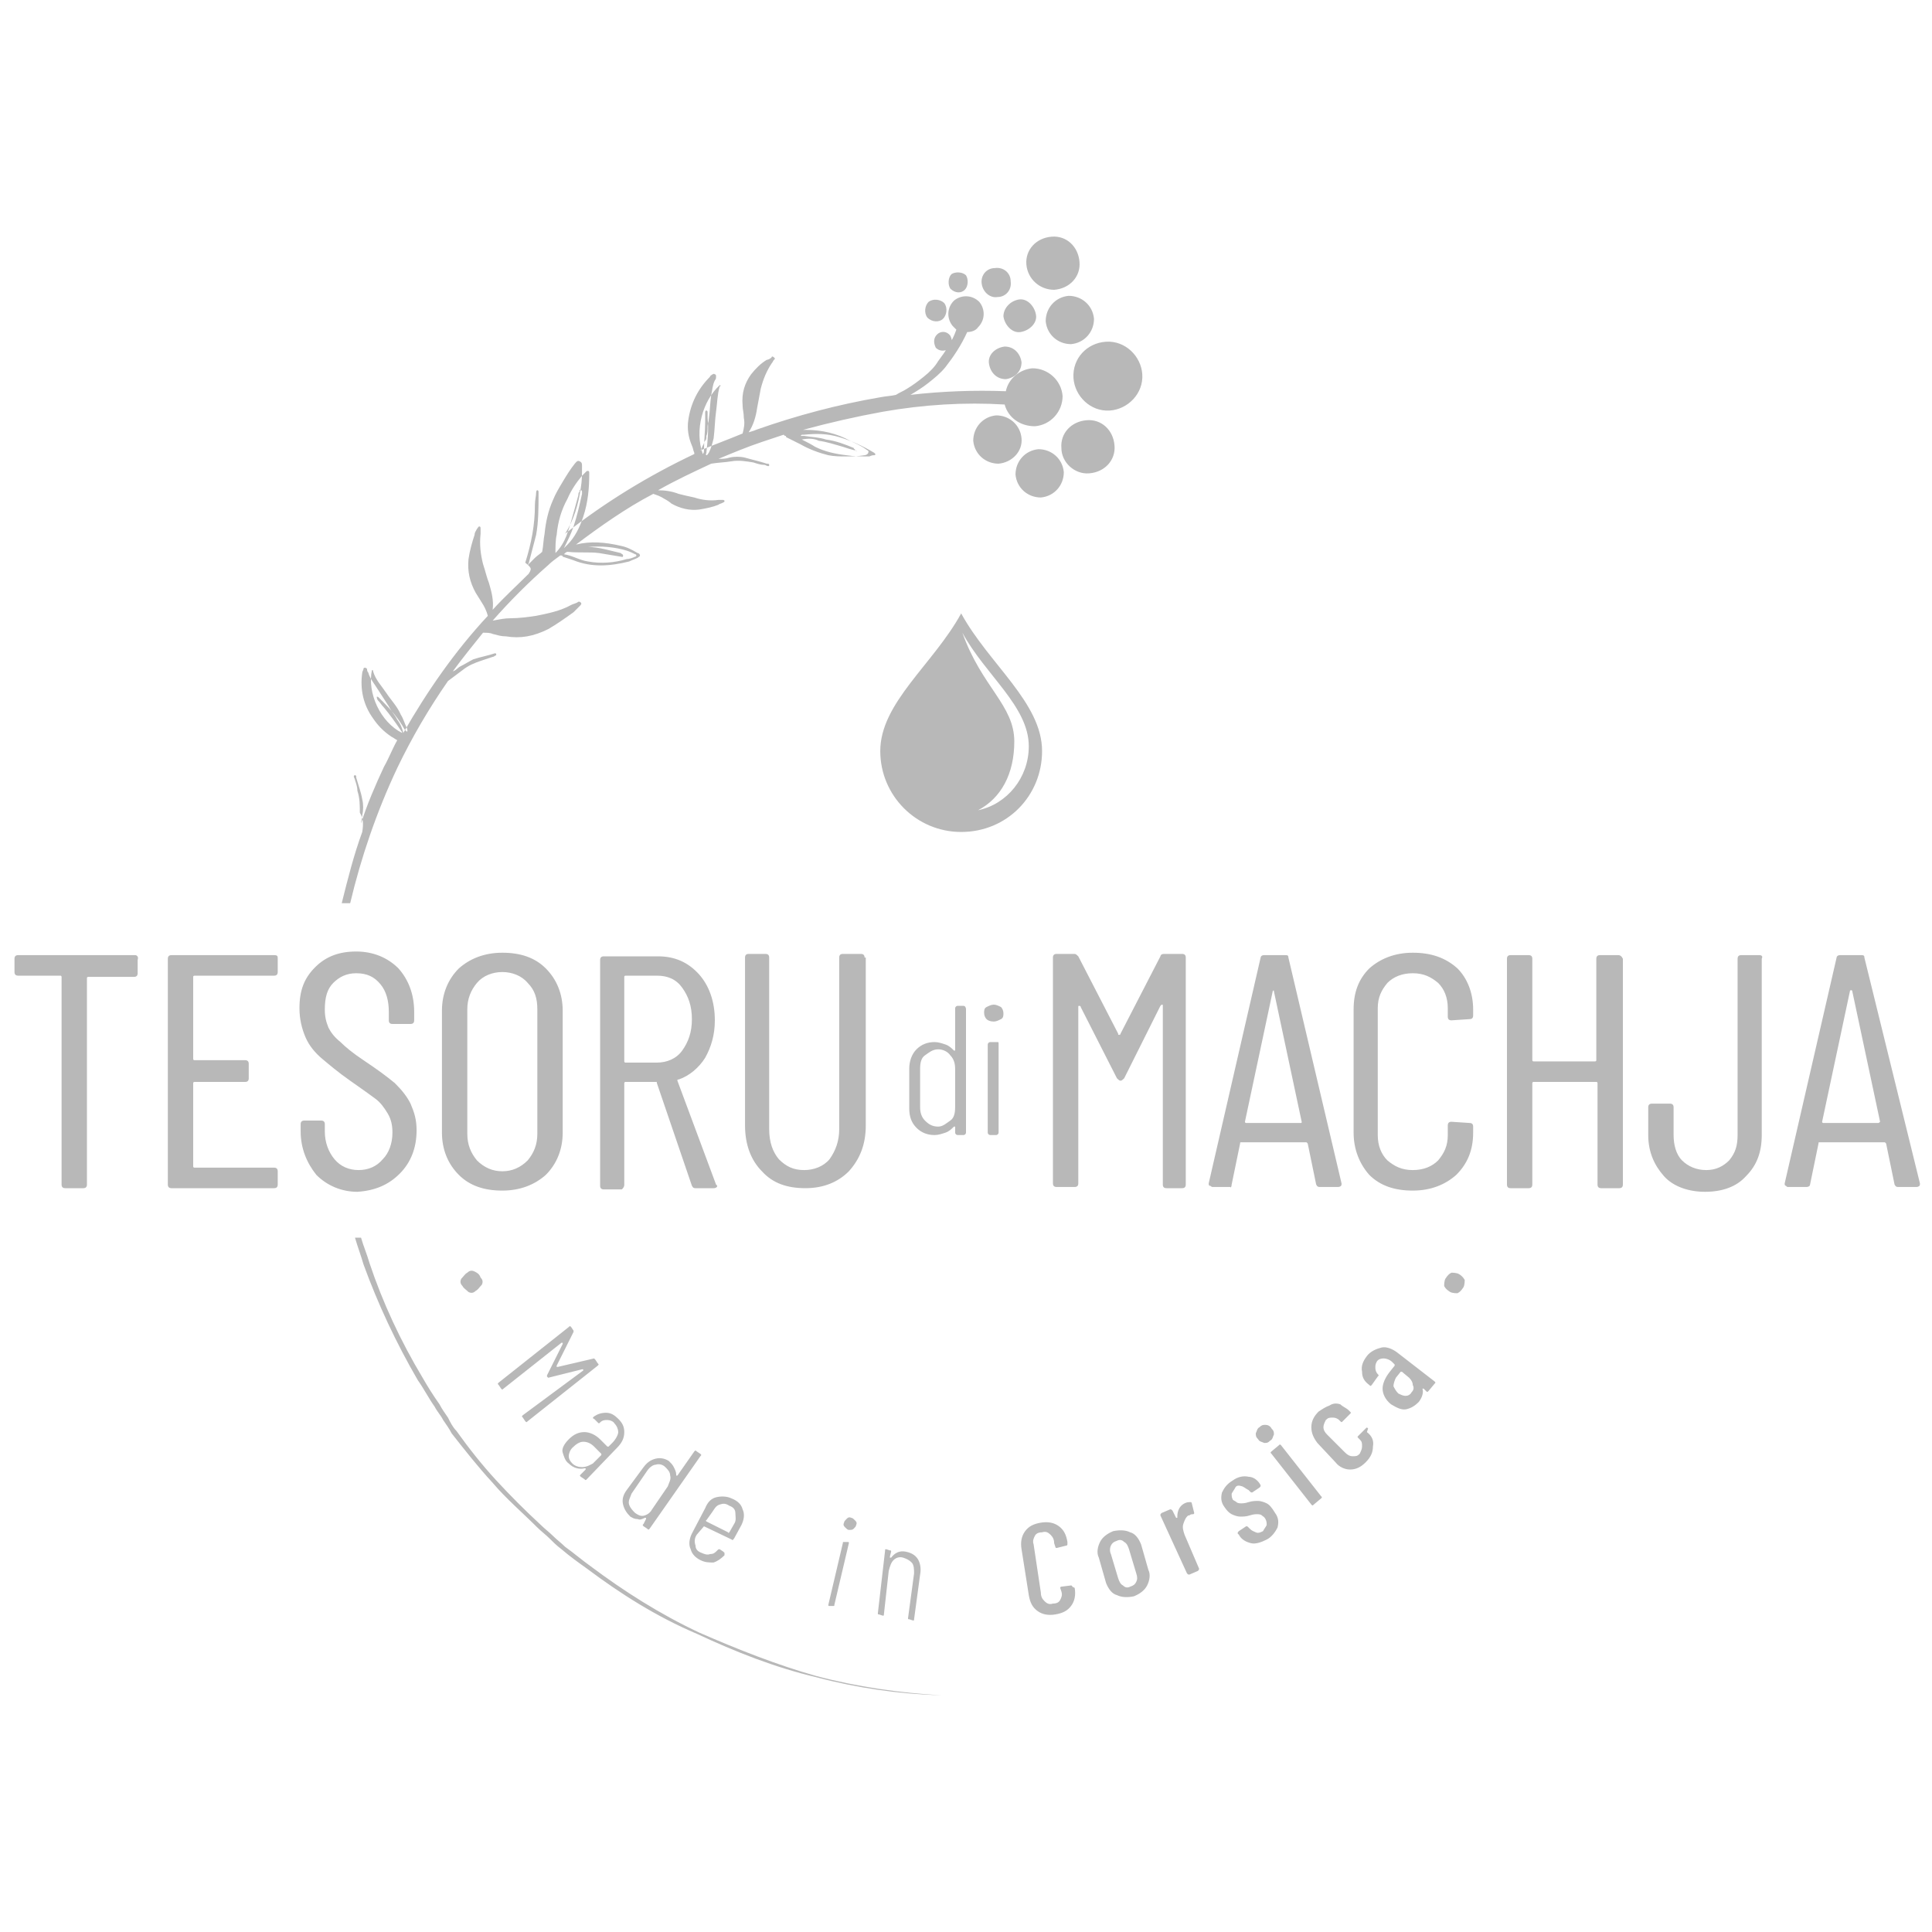 <?xml version="1.0" encoding="utf-8"?>
<!-- Generator: Adobe Illustrator 23.0.1, SVG Export Plug-In . SVG Version: 6.00 Build 0)  -->
<svg version="1.1" id="Calque_1" xmlns="http://www.w3.org/2000/svg" xmlns:xlink="http://www.w3.org/1999/xlink" x="0px" y="0px"
	 viewBox="0 0 160 160" style="enable-background:new 0 0 160 160;" xml:space="preserve">
<style type="text/css">
	.st0{fill:#B8B8B8;}
</style>
<g>
	<g>
		<path class="st0" d="M88.9,31.3c0.1,1.5,1.4,2.8,3,2.7c1.5-0.1,2.8-1.4,2.7-3c-0.1-1.5-1.4-2.8-3-2.7C90,28.4,88.8,29.7,88.9,31.3
			z M90.2,39.2c1.3-0.1,2.2-1.1,2.1-2.3c-0.1-1.3-1.1-2.2-2.3-2.1c-1.3,0.1-2.2,1.1-2.1,2.3C87.9,38.3,89,39.3,90.2,39.2z
			 M86.6,26.6c0.1,1.1,1,1.9,2.1,1.9c1.1-0.1,1.9-1,1.9-2.1c-0.1-1.1-1-1.9-2.1-1.9C87.4,24.6,86.6,25.5,86.6,26.6z M81.9,30.1
			c0.1,0.7,0.6,1.3,1.4,1.3c0.7-0.1,1.3-0.6,1.3-1.4c-0.1-0.7-0.6-1.3-1.4-1.3C82.4,28.8,81.8,29.4,81.9,30.1z M83.1,26.2
			c0.1,0.7,0.7,1.4,1.4,1.3s1.4-0.7,1.3-1.4c-0.1-0.7-0.7-1.4-1.4-1.3C83.7,24.9,83.1,25.5,83.1,26.2z M82.6,24.6
			c0.7,0,1.2-0.6,1.1-1.3c0-0.7-0.6-1.2-1.3-1.1c-0.7,0-1.2,0.6-1.1,1.3C81.4,24.2,82,24.7,82.6,24.6z M84.6,36.3
			c-0.1-1.1-1-1.9-2.1-1.9c-1.1,0.1-1.9,1-1.9,2.1c0.1,1.1,1,1.9,2.1,1.9C83.8,38.3,84.7,37.4,84.6,36.3z M88.1,39.1
			c-0.1-1.1-1-1.9-2.1-1.9c-1.1,0.1-1.9,1-1.9,2.1c0.1,1.1,1,1.9,2.1,1.9C87.3,41.1,88.1,40.2,88.1,39.1z M87.3,24
			c1.3-0.1,2.2-1.1,2.1-2.3c-0.1-1.3-1.1-2.2-2.3-2.1c-1.3,0.1-2.2,1.1-2.1,2.3C85.1,23.1,86.1,24,87.3,24z M77.6,27.7
			c-0.3,0.3-0.3,0.7-0.1,1.1c0.3,0.3,0.7,0.3,1.1,0.1c0.3-0.3,0.3-0.7,0.1-1.1C78.4,27.4,77.9,27.4,77.6,27.7z M78.1,26.4
			c0.3-0.3,0.4-0.9,0.1-1.3c-0.3-0.3-0.9-0.4-1.3-0.1c-0.3,0.3-0.4,0.9-0.1,1.3C77.2,26.7,77.8,26.7,78.1,26.4z M79.9,24
			c0.3-0.3,0.3-0.9,0.1-1.2c-0.3-0.3-0.9-0.3-1.2-0.1c-0.3,0.3-0.3,0.9-0.1,1.2C79.1,24.3,79.6,24.3,79.9,24z M30,68.9
			c-0.7,1.9-1.2,3.9-1.7,5.9H29c0.9-3.8,2.2-7.6,3.9-11.2c1.2-2.5,2.6-4.9,4.2-7.2c0.4-0.3,0.8-0.6,1.2-0.9c0.5-0.4,1-0.6,1.6-0.8
			c0.3-0.1,0.6-0.2,0.9-0.3c0.1,0,0.2-0.1,0.2-0.1c0.1,0,0.1-0.1,0.1-0.1c0-0.1-0.1-0.1-0.1-0.1H41c-0.6,0.2-1.2,0.3-1.8,0.5
			c-0.4,0.2-0.7,0.4-1.1,0.6c-0.2,0.1-0.3,0.3-0.6,0.4c0.8-1.1,1.7-2.2,2.5-3.2c0.3,0,0.6,0,0.8,0.1c0.4,0.1,0.7,0.2,1.1,0.2
			c1.2,0.2,2.3,0,3.5-0.6c0.7-0.4,1.4-0.9,2.1-1.4c0.2-0.2,0.3-0.3,0.5-0.5c0.1-0.1,0.2-0.2,0.1-0.3s-0.2-0.1-0.3,0
			c-0.2,0.1-0.3,0.1-0.5,0.2c-0.9,0.5-1.9,0.7-2.9,0.9c-0.7,0.1-1.4,0.2-2.1,0.2c-0.5,0-1,0.1-1.5,0.2c1.4-1.6,3-3.2,4.6-4.6
			c0.3-0.3,0.6-0.5,1-0.8c0.1,0,0.2,0,0.2,0.1c0.3,0.1,0.6,0.2,0.9,0.3c1.5,0.6,3,0.5,4.6,0.1c0.2-0.1,0.5-0.2,0.7-0.3
			c0.1-0.1,0.2-0.1,0.2-0.2c0-0.1-0.1-0.2-0.2-0.2c-0.5-0.3-0.9-0.5-1.4-0.6c-1.3-0.3-2.5-0.4-3.7-0.1c2-1.5,4.1-3,6.4-4.2
			c0.3,0.1,0.6,0.2,0.9,0.4c0.2,0.1,0.5,0.3,0.6,0.4c0.7,0.4,1.5,0.6,2.3,0.5c0.6-0.1,1.1-0.2,1.6-0.4c0.1-0.1,0.3-0.1,0.4-0.2
			c0.1,0,0.1-0.1,0.1-0.1c0-0.1-0.1-0.1-0.2-0.1c-0.1,0-0.2,0-0.3,0c-0.7,0.1-1.4,0-2-0.2c-0.5-0.1-0.9-0.2-1.3-0.3
			c-0.5-0.2-1.1-0.3-1.7-0.3c1.4-0.8,2.9-1.5,4.4-2.2c0.6-0.1,1.1-0.1,1.7-0.2c0.6-0.1,1.2,0,1.8,0.1c0.3,0.1,0.6,0.2,0.9,0.2
			c0.1,0,0.2,0.1,0.3,0.1c0.1,0,0.1,0,0.1-0.1c0-0.1-0.1-0.1-0.1-0.1h-0.1c-0.6-0.2-1.1-0.3-1.8-0.5c-0.4-0.1-0.9-0.1-1.3,0
			c-0.3,0.1-0.6,0.1-0.9,0.1c1.2-0.5,2.4-1,3.6-1.4c0.6-0.2,1.2-0.4,1.8-0.6l0.1,0.1c0.1,0,0.1,0,0.1,0.1c0.4,0.2,0.8,0.4,1.2,0.6
			c0.7,0.4,1.5,0.7,2.3,0.9c0.5,0.1,1,0.1,1.4,0.1c0.5,0,1,0,1.6-0.1c0.1,0,0.3-0.1,0.3-0.2c0.1-0.2-0.1-0.2-0.2-0.3
			c-0.4-0.3-0.9-0.5-1.3-0.7c-1.1-0.6-2.3-0.9-3.7-0.9c-0.1,0-0.1,0-0.2,0c2.2-0.6,4.4-1.1,6.6-1.5c3.4-0.6,6.8-0.8,10.1-0.6
			c0.3,1.1,1.3,1.8,2.5,1.8c1.3-0.1,2.3-1.2,2.3-2.5c-0.1-1.3-1.2-2.3-2.5-2.3c-1.1,0.1-2,0.9-2.2,1.9c-2.6-0.1-5.3,0-7.9,0.3
			c0.5-0.3,1-0.6,1.5-1c0.5-0.4,1-0.8,1.4-1.3c0.7-0.9,1.3-1.8,1.8-2.9c0.3,0,0.7-0.1,0.9-0.4c0.6-0.6,0.6-1.5,0.1-2.1
			c-0.6-0.6-1.5-0.6-2.1-0.1c-0.6,0.6-0.6,1.5-0.1,2.1c0.1,0.1,0.2,0.2,0.3,0.3c-0.3,0.9-0.9,1.8-1.5,2.6c-0.3,0.5-0.7,0.9-1.2,1.3
			c-0.5,0.4-0.9,0.7-1.4,1c-0.3,0.2-0.6,0.3-0.9,0.5c-0.4,0.1-0.8,0.1-1.3,0.2c-3.5,0.6-6.9,1.5-10.3,2.7c-0.2,0.1-0.3,0.1-0.6,0.2
			c0.4-0.6,0.6-1.3,0.7-2c0.1-0.5,0.2-1.1,0.3-1.6c0.2-0.8,0.5-1.5,0.9-2.1c0.1-0.1,0.1-0.2,0.2-0.3c0.1-0.1,0.1-0.1,0-0.2
			c-0.1-0.1-0.2-0.1-0.2,0c-0.1,0.1-0.3,0.2-0.4,0.2c-0.5,0.3-0.9,0.7-1.3,1.2c-0.5,0.7-0.8,1.5-0.7,2.6c0,0.3,0.1,0.6,0.1,1
			c0.1,0.5,0,0.9-0.1,1.3c-1.2,0.5-2.3,0.9-3.5,1.4c0.1-0.1,0.1-0.2,0.2-0.4c0.1-0.1,0.1-0.3,0.2-0.4c0.1-0.1,0.1-0.2,0.1-0.4
			c0.1-0.2,0.1-0.5,0.1-0.8c0-0.2,0.1-0.4,0.1-0.6c0.1-0.7,0.1-1.3,0.2-2c0.1-0.4,0.1-0.8,0.3-1.2c0.1-0.1,0.1-0.2,0.1-0.3
			c0-0.1,0-0.2-0.1-0.2c-0.1-0.1-0.1,0-0.2,0c-0.1,0.1-0.2,0.1-0.2,0.2c-1,1-1.6,2.2-1.8,3.6c-0.1,0.7,0,1.4,0.3,2.1
			c0.1,0.2,0.1,0.4,0.2,0.6c0,0,0,0,0,0.1c-3.8,1.8-7.4,4-10.7,6.6c0.7-1.1,1.1-2.4,1.3-3.8c0.1-0.6,0.1-1.1,0.1-1.8
			c0-0.2,0-0.3-0.2-0.4c-0.2-0.1-0.3,0.1-0.4,0.2c-0.4,0.5-0.7,1-1,1.5c-0.3,0.5-0.6,1-0.8,1.5c-0.4,0.9-0.6,1.8-0.7,2.8
			c-0.1,0.5-0.1,1-0.2,1.5c-0.2,0.2-0.4,0.3-0.6,0.5s-0.4,0.4-0.6,0.6c0-0.1,0.1-0.1,0.1-0.2c0.2-0.8,0.4-1.5,0.6-2.3
			c0.2-1.1,0.2-2.3,0.2-3.4v-0.1c0-0.1,0-0.2-0.1-0.2s-0.1,0.2-0.1,0.2c0,0.3-0.1,0.6-0.1,1c0,1.7-0.3,3.2-0.8,4.8
			C44,47,44,47.1,43.9,47.3c0,0.1-0.1,0.1-0.1,0.2c-1,1-2,1.9-3,3c0.1-0.8-0.1-1.5-0.3-2.2c-0.2-0.5-0.3-1-0.5-1.6
			c-0.2-0.8-0.3-1.6-0.2-2.5c0-0.1,0-0.3,0-0.4c0-0.1,0-0.2-0.1-0.2c-0.1,0-0.1,0.1-0.2,0.2c-0.1,0.2-0.2,0.3-0.2,0.5
			c-0.2,0.6-0.4,1.3-0.5,2c-0.1,1,0.1,1.9,0.6,2.8c0.2,0.3,0.3,0.5,0.5,0.8c0.2,0.3,0.4,0.7,0.5,1.1c-2.7,2.9-5,6.2-7,9.7
			c-0.1-0.4-0.2-0.7-0.5-1.1c-0.2-0.4-0.5-0.7-0.7-1.1c-0.4-0.6-0.7-1.1-1.1-1.7c-0.2-0.3-0.5-0.7-0.6-1.1c-0.1-0.1-0.1-0.2-0.1-0.3
			c-0.1-0.1-0.1-0.1-0.2-0.1c-0.1,0-0.1,0.1-0.1,0.1c0,0.1-0.1,0.2-0.1,0.3c-0.2,1.4,0.1,2.7,0.9,3.8c0.4,0.6,0.9,1.1,1.5,1.5
			c0.2,0.1,0.3,0.2,0.5,0.3c-0.4,0.7-0.7,1.5-1.1,2.2c-0.7,1.5-1.4,3.1-1.9,4.7c0-0.2,0.1-0.5,0.1-0.7c0.1-0.4,0.1-0.9,0-1.3
			c-0.1-0.6-0.3-1.1-0.5-1.8v-0.1c0-0.1-0.1-0.1-0.1-0.1c-0.1,0-0.1,0.1-0.1,0.1c0,0.1,0.1,0.2,0.1,0.3c0.1,0.3,0.2,0.6,0.2,0.9
			c0.2,0.6,0.2,1.2,0.2,1.8C30.1,67.8,30.1,68.3,30,68.9z M70.8,37.2c-0.1,0-0.1-0.1-0.1-0.1c-0.7-0.3-1.5-0.6-2.3-0.7
			c-0.6-0.2-1.2-0.2-1.8-0.3c-0.1,0-0.2,0-0.3,0l0.1-0.1h0.1c0.1,0,0.1,0,0.1,0c1-0.1,1.9-0.1,2.9,0.2c1,0.3,1.9,0.7,2.9,1.3
			c0.1,0.1,0.1,0.1,0.1,0.1c0,0.1-0.1,0.1-0.1,0.1c-0.1,0-0.2,0-0.4,0.1c-0.6,0-1.3,0-1.9-0.1c-0.9-0.1-1.8-0.3-2.6-0.7
			c-0.3-0.2-0.7-0.4-1.1-0.6c0.5-0.1,1-0.1,1.4,0.1c0.7,0.1,1.3,0.3,2,0.5c0.3,0.1,0.6,0.2,1,0.3c0.1,0,0.2,0.1,0.2,0.1
			C70.8,37.3,70.8,37.3,70.8,37.2C70.8,37.2,70.8,37.2,70.8,37.2z M59.6,31.9c0.1,0,0.1,0.1,0,0.1c-0.2,0.7-0.2,1.4-0.3,2.1
			c-0.1,0.7-0.1,1.4-0.2,2.2c-0.1,0.4-0.2,0.8-0.4,1.2c-0.1,0.1-0.1,0.2-0.2,0.2c-0.1-0.1,0-0.1,0-0.2c0.1-1,0.2-1.9,0.1-2.9
			c0-0.1,0-0.3,0-0.4c0-0.1,0-0.2-0.1-0.2s-0.1,0.1-0.1,0.2c0,0.2,0,0.5,0,0.7c0,0.8-0.1,1.6-0.1,2.4c0,0.1,0,0.2-0.1,0.3
			C57.5,35.6,58.2,33.2,59.6,31.9z M49.6,45.8c0.6,0.1,1.2,0.2,1.8,0.3c0.1,0,0.2,0.1,0.2-0.1c0-0.1-0.1-0.1-0.2-0.2
			c-0.9-0.2-1.8-0.5-2.7-0.5c1.1-0.1,2.2,0,3.2,0.3c0.3,0.1,0.5,0.2,0.7,0.3c0.1,0,0.1,0.1,0.1,0.1c0,0.1-0.1,0.1-0.1,0.1
			c-0.2,0.1-0.5,0.2-0.7,0.2c-1,0.3-2.1,0.4-3.2,0.2c-0.7-0.1-1.3-0.5-2-0.6c0.1-0.1,0.2-0.2,0.3-0.2C48,45.8,48.8,45.7,49.6,45.8z
			 M46.1,44.3c0.1-1.1,0.4-2.1,0.9-3c0.3-0.7,0.7-1.3,1.2-1.9c0.1-0.1,0.2-0.2,0.3-0.3c0.1-0.1,0.1-0.1,0.2-0.1
			c0.1,0,0.1,0.1,0.1,0.2c0,1.2-0.1,2.4-0.5,3.6c-0.3,0.9-0.7,1.7-1.3,2.3c-0.1,0.1-0.2,0.2-0.3,0.3c0.3-0.6,0.6-1.2,0.8-1.8
			c0.3-0.9,0.5-1.8,0.7-2.7c0-0.1,0-0.1,0-0.2c0,0,0-0.1-0.1-0.1c-0.1-0.1-0.1,0-0.1,0.1c-0.1,0.1-0.1,0.2-0.1,0.3
			c-0.1,0.4-0.2,0.7-0.3,1.1c-0.2,0.7-0.4,1.5-0.7,2.3c-0.2,0.5-0.5,1-0.9,1.4C46,45.3,46,44.7,46.1,44.3z M31.3,58
			c0.2,0.2,0.3,0.4,0.5,0.6c0.5,0.6,1,1.3,1.4,1.9c0.1,0.1,0.1,0.2,0.1,0.2c-1.8-0.9-2.9-3.3-2.5-5.2c0.1,0,0.1,0,0.1,0.1
			c0.2,0.7,0.7,1.2,1.1,1.8c0.4,0.6,0.9,1.1,1.2,1.8c0.2,0.3,0.3,0.7,0.5,1.1c0,0.1,0.1,0.2,0,0.3c-0.1-0.1-0.1-0.1-0.2-0.2
			c-0.5-0.9-1.1-1.6-1.8-2.3c-0.1-0.1-0.2-0.2-0.3-0.3c-0.1-0.1-0.1-0.1-0.2-0.1C31.2,57.9,31.3,58,31.3,58z M86.3,62.2
			c0-4-4.4-7.2-6.7-11.4c-2.3,4.2-6.7,7.4-6.7,11.4c0,3.7,3,6.7,6.7,6.7C83.4,68.9,86.3,65.9,86.3,62.2z M85.2,61.8
			c0,2.6-1.8,4.8-4.2,5.3c1.9-1,3-3,3-5.7c0-3-2.7-4.5-4.3-9C81.6,55.9,85.2,58.5,85.2,61.8z M57.9,135.2c-3.2-1.5-6.2-3.4-9-5.5
			c-0.7-0.5-1.4-1.1-2.1-1.6c-0.3-0.3-0.7-0.6-1-0.9c-0.3-0.3-0.7-0.6-1-0.9c-1.3-1.2-2.5-2.4-3.7-3.7c-1.2-1.3-2.3-2.7-3.3-4.1
			c-0.3-0.3-0.5-0.7-0.7-1.1c-0.2-0.3-0.5-0.7-0.7-1.1c-0.5-0.7-1-1.5-1.4-2.2c-1.8-3-3.3-6.2-4.4-9.5c-0.2-0.7-0.5-1.4-0.7-2.1
			h-0.5c0.2,0.7,0.5,1.5,0.7,2.2c1.2,3.3,2.7,6.5,4.5,9.6c0.5,0.7,0.9,1.5,1.4,2.2c0.2,0.4,0.5,0.7,0.7,1.1c0.2,0.3,0.5,0.7,0.7,1.1
			c1.1,1.4,2.2,2.8,3.4,4.1c1.1,1.3,2.5,2.5,3.7,3.7c0.3,0.3,0.7,0.6,1,0.9c0.3,0.3,0.6,0.6,1,0.9c0.7,0.6,1.4,1.1,2.1,1.6
			c2.8,2.1,5.8,4,9.1,5.4c3.2,1.5,6.5,2.8,9.9,3.6c3.4,0.9,6.9,1.4,10.4,1.5l0,0c-3.5-0.2-7-0.7-10.4-1.6
			C64.4,137.9,61.1,136.6,57.9,135.2z M39.3,105.3c-0.2-0.1-0.4-0.1-0.6,0.1c-0.2,0.1-0.3,0.3-0.5,0.5c-0.1,0.2-0.1,0.4,0.1,0.6
			c0.1,0.2,0.3,0.3,0.5,0.5c0.2,0.1,0.4,0.1,0.6-0.1c0.2-0.1,0.3-0.3,0.5-0.5c0.1-0.2,0.1-0.4-0.1-0.6
			C39.7,105.5,39.5,105.4,39.3,105.3z M43.3,117.2c-0.1,0.1-0.1,0.1,0,0.2l0.2,0.3c0.1,0.1,0.1,0.1,0.2,0l5.8-4.6
			c0.1-0.1,0.1-0.1,0-0.2l-0.2-0.3c-0.1-0.1-0.1-0.1-0.1-0.1l-3,0.7c0,0,0,0-0.1,0c0,0,0,0,0-0.1l1.4-2.8c0-0.1,0-0.1,0-0.1
			l-0.2-0.3c-0.1-0.1-0.1-0.1-0.2,0l-5.8,4.6c-0.1,0.1-0.1,0.1,0,0.2l0.2,0.3c0.1,0.1,0.1,0.1,0.2,0l4.8-3.8h0.1c0,0,0,0,0,0.1
			l-1.3,2.6c0,0.1,0,0.1,0,0.1c0.1,0.1,0.1,0.1,0.1,0.1l2.8-0.7c0,0,0,0,0.1,0c0,0,0,0,0,0.1L43.3,117.2z M48.1,122.1
			c-0.1,0.1-0.1,0.1,0,0.2l0.3,0.2c0.1,0.1,0.1,0.1,0.2,0l2.5-2.6c0.4-0.4,0.6-0.8,0.6-1.3s-0.2-0.8-0.5-1.1c-0.3-0.3-0.6-0.5-1-0.5
			s-0.7,0.1-1,0.3l-0.1,0.1c0,0,0,0.1,0.1,0.1l0.3,0.3c0.1,0.1,0.1,0.1,0.2,0c0.2-0.2,0.4-0.2,0.6-0.2s0.5,0.1,0.6,0.3
			c0.2,0.2,0.3,0.5,0.3,0.7s-0.2,0.6-0.5,0.9l-0.3,0.3h-0.1l-0.6-0.6c-0.4-0.4-0.9-0.6-1.3-0.6c-0.5,0-0.9,0.2-1.3,0.6
			c-0.4,0.4-0.6,0.8-0.5,1.1s0.2,0.7,0.5,0.9c0.4,0.4,0.9,0.5,1.3,0.4h0.1c0,0,0,0,0,0.1L48.1,122.1z M48.2,121.5
			c-0.3,0-0.6-0.1-0.8-0.3c-0.2-0.2-0.3-0.4-0.3-0.6c0-0.2,0.1-0.5,0.3-0.7c0.3-0.3,0.6-0.5,0.9-0.5s0.6,0.1,0.9,0.4l0.6,0.6v0.1
			l-0.7,0.7C48.9,121.3,48.6,121.5,48.2,121.5z M53.3,126.2c-0.1,0.1-0.1,0.1,0,0.2l0.3,0.2c0.1,0.1,0.1,0.1,0.2,0l4.2-6
			c0.1-0.1,0.1-0.1,0-0.2l-0.3-0.2c-0.1-0.1-0.1-0.1-0.2,0l-1.4,2c0,0,0,0-0.1,0c0,0,0,0,0-0.1c0-0.2-0.1-0.4-0.2-0.6
			c-0.1-0.2-0.2-0.3-0.4-0.5c-0.3-0.2-0.7-0.3-1.1-0.2c-0.4,0.1-0.7,0.3-1,0.7l-1.4,1.9c-0.3,0.4-0.4,0.8-0.3,1.2
			c0.1,0.4,0.3,0.7,0.6,1c0.2,0.1,0.3,0.2,0.6,0.2c0.2,0.1,0.4,0,0.6-0.1h0.1c0,0,0,0,0,0.1L53.3,126.2z M53.4,125.5
			c-0.3,0.1-0.5,0-0.8-0.2c-0.2-0.2-0.4-0.4-0.5-0.7c-0.1-0.3,0.1-0.6,0.2-0.9l1.3-1.9c0.2-0.3,0.5-0.5,0.7-0.5
			c0.3-0.1,0.6,0,0.8,0.2c0.2,0.2,0.4,0.4,0.4,0.7c0.1,0.3-0.1,0.6-0.2,0.9L54,125C53.9,125.2,53.7,125.4,53.4,125.5z M58.3,126.4
			C58.3,126.4,58.4,126.4,58.3,126.4l2.3,1.1c0.1,0.1,0.1,0,0.2-0.1l0.6-1.1c0.2-0.4,0.3-0.9,0.1-1.3c-0.1-0.4-0.4-0.7-0.9-0.9
			c-0.4-0.2-0.9-0.2-1.3-0.1c-0.4,0.1-0.7,0.4-0.9,0.9l-1.1,2.1c-0.2,0.4-0.3,0.9-0.1,1.3c0.1,0.4,0.4,0.7,0.8,0.9
			c0.4,0.2,0.7,0.2,1.1,0.2c0.3-0.1,0.6-0.3,0.9-0.6v-0.1v-0.1l-0.1-0.1l-0.3-0.2c-0.1,0-0.1,0-0.2,0.1c-0.2,0.2-0.3,0.3-0.6,0.3
			c-0.2,0.1-0.5,0-0.7-0.1c-0.3-0.1-0.5-0.3-0.5-0.6c-0.1-0.3-0.1-0.6,0.1-0.9L58.3,126.4z M59,125.2c0.2-0.3,0.3-0.5,0.6-0.6
			c0.3-0.1,0.5-0.1,0.8,0.1c0.3,0.1,0.5,0.3,0.5,0.6s0.1,0.6-0.1,0.9l-0.4,0.7c0,0-0.1,0.1-0.1,0l-1.8-0.9c0,0-0.1-0.1,0-0.1
			L59,125.2z M70.7,126.6c0.1-0.1,0.2-0.2,0.2-0.3c0.1-0.2,0-0.3-0.1-0.4c-0.1-0.1-0.2-0.2-0.3-0.2c-0.2-0.1-0.3,0-0.4,0.1
			c-0.1,0.1-0.2,0.2-0.2,0.3c-0.1,0.2,0,0.3,0.1,0.4c0.1,0.1,0.2,0.2,0.3,0.2C70.5,126.7,70.6,126.7,70.7,126.6z M69.9,127.7
			c-0.1,0-0.1,0-0.1,0.1l-1.2,5.1c0,0.1,0,0.1,0.1,0.1L69,133c0.1,0,0.1,0,0.1-0.1l1.2-5.1c0-0.1,0-0.1-0.1-0.1L69.9,127.7z
			 M75.2,134c0,0.1,0,0.1,0.1,0.1l0.3,0.1c0.1,0,0.1,0,0.1-0.1l0.5-3.7c0.1-0.5,0-1-0.2-1.3c-0.2-0.3-0.5-0.5-1-0.6
			c-0.5-0.1-0.9,0.1-1.2,0.5h-0.1c0,0,0,0,0-0.1l0.1-0.4c0-0.1,0-0.1-0.1-0.1l-0.3-0.1c-0.1,0-0.1,0-0.1,0.1l-0.6,5.2
			c0,0.1,0,0.1,0.1,0.1l0.3,0.1c0.1,0,0.1,0,0.1-0.1l0.4-3.6c0.1-0.4,0.2-0.7,0.4-0.9c0.2-0.2,0.5-0.3,0.8-0.2
			c0.3,0.1,0.5,0.2,0.7,0.4s0.2,0.6,0.2,0.9L75.2,134z M88.8,131.4c0-0.1-0.1-0.1-0.1-0.1l-0.8,0.1c-0.1,0-0.1,0.1-0.1,0.1l0.1,0.3
			c0.1,0.3,0,0.5-0.1,0.7c-0.1,0.2-0.3,0.3-0.6,0.3c-0.3,0.1-0.5,0-0.7-0.2c-0.2-0.2-0.3-0.4-0.3-0.7l-0.6-4c-0.1-0.3,0-0.5,0.1-0.7
			c0.1-0.2,0.3-0.3,0.6-0.3c0.3-0.1,0.5,0,0.7,0.2s0.3,0.4,0.3,0.7l0.1,0.3c0,0.1,0.1,0.1,0.1,0.1l0.8-0.2c0.1,0,0.1-0.1,0.1-0.1
			v-0.2c-0.1-0.6-0.3-1-0.7-1.3c-0.4-0.3-0.9-0.4-1.5-0.3s-1,0.3-1.3,0.7c-0.3,0.4-0.4,0.9-0.3,1.5l0.6,3.8c0.1,0.6,0.3,1,0.7,1.3
			c0.4,0.3,0.9,0.4,1.5,0.3s1-0.3,1.3-0.7c0.3-0.4,0.4-0.9,0.3-1.5L88.8,131.4z M94.5,127.9c-0.2-0.5-0.5-0.9-0.9-1
			c-0.4-0.2-0.9-0.2-1.4-0.1c-0.5,0.2-0.9,0.5-1.1,0.9c-0.2,0.4-0.3,0.9-0.1,1.3l0.6,2.1c0.2,0.5,0.5,0.9,0.9,1
			c0.4,0.2,0.9,0.2,1.4,0.1c0.5-0.2,0.9-0.5,1.1-0.9c0.2-0.4,0.3-0.9,0.1-1.3L94.5,127.9z M94.1,131c-0.1,0.2-0.2,0.3-0.5,0.4
			c-0.2,0.1-0.4,0.1-0.6-0.1c-0.2-0.1-0.3-0.3-0.4-0.6l-0.6-2c-0.1-0.2-0.1-0.5,0-0.7c0.1-0.2,0.2-0.3,0.5-0.4
			c0.2-0.1,0.4-0.1,0.6,0.1c0.2,0.1,0.3,0.3,0.4,0.6l0.6,2C94.2,130.6,94.2,130.8,94.1,131z M98.1,127.1c-0.1-0.3-0.2-0.6-0.1-0.9
			c0.1-0.3,0.2-0.5,0.3-0.6c0.1-0.1,0.1-0.1,0.2-0.1c0.1-0.1,0.2-0.1,0.3-0.1c0.1,0,0.1-0.1,0.1-0.1l-0.2-0.8c0-0.1-0.1-0.1-0.1-0.1
			c-0.2,0-0.3,0-0.5,0.1c-0.4,0.2-0.6,0.6-0.6,1.1v0.1c0,0,0,0-0.1,0l-0.3-0.6c-0.1-0.1-0.1-0.1-0.2-0.1l-0.7,0.3
			c-0.1,0.1-0.1,0.1-0.1,0.2l2.2,4.8c0.1,0.1,0.1,0.1,0.2,0.1l0.7-0.3c0.1-0.1,0.1-0.1,0.1-0.2L98.1,127.1z M104.9,124.5
			c-0.2-0.1-0.5-0.2-0.7-0.2c-0.2,0-0.5,0-0.8,0.1c-0.3,0.1-0.5,0.1-0.6,0.1c-0.1,0-0.3,0-0.4-0.1c-0.1-0.1-0.2-0.1-0.3-0.2
			c-0.1-0.2-0.1-0.3-0.1-0.5c0.1-0.2,0.2-0.3,0.3-0.5s0.3-0.2,0.6-0.1c0.2,0.1,0.3,0.2,0.5,0.3l0.1,0.1c0.1,0.1,0.1,0.1,0.2,0.1
			l0.6-0.4c0.1-0.1,0.1-0.1,0.1-0.2l0,0c-0.2-0.4-0.6-0.7-1-0.7c-0.4-0.1-0.9,0-1.3,0.3c-0.5,0.3-0.7,0.6-0.9,1
			c-0.1,0.4-0.1,0.8,0.2,1.2c0.2,0.3,0.4,0.5,0.6,0.6c0.2,0.1,0.5,0.2,0.7,0.2c0.2,0,0.5,0,0.8-0.1c0.3-0.1,0.5-0.1,0.6-0.1
			s0.3,0,0.4,0.1c0.1,0.1,0.2,0.1,0.3,0.3c0.1,0.2,0.1,0.3,0.1,0.5c-0.1,0.2-0.2,0.3-0.3,0.5c-0.2,0.1-0.4,0.2-0.6,0.1
			c-0.2-0.1-0.3-0.1-0.5-0.3l-0.1-0.1c-0.1-0.1-0.1-0.1-0.2-0.1l-0.6,0.4c-0.1,0.1-0.1,0.1-0.1,0.2l0.1,0.1c0.2,0.4,0.6,0.6,1,0.7
			c0.4,0.1,0.9-0.1,1.3-0.3s0.7-0.6,0.9-1c0.1-0.4,0.1-0.8-0.2-1.2C105.3,124.8,105.1,124.6,104.9,124.5z M104.3,118.2
			c-0.2,0.1-0.2,0.3-0.3,0.5c0,0.2,0,0.3,0.2,0.5c0.1,0.2,0.3,0.2,0.5,0.3c0.2,0,0.3,0,0.5-0.2c0.2-0.1,0.2-0.3,0.3-0.5
			c0-0.2,0-0.3-0.2-0.5c-0.1-0.2-0.3-0.3-0.5-0.3C104.6,118,104.5,118,104.3,118.2z M106.1,119.7c-0.1-0.1-0.1-0.1-0.2,0l-0.6,0.5
			c-0.1,0.1-0.1,0.1,0,0.2l3.3,4.2c0.1,0.1,0.1,0.1,0.2,0l0.6-0.5c0.1-0.1,0.1-0.1,0-0.2L106.1,119.7z M113.3,118.3
			c-0.1-0.1-0.1-0.1-0.2,0l-0.6,0.6c-0.1,0.1-0.1,0.1,0,0.2l0.1,0.1c0.2,0.2,0.2,0.3,0.2,0.6c0,0.2-0.1,0.4-0.2,0.6
			c-0.2,0.2-0.3,0.2-0.6,0.2c-0.2,0-0.4-0.1-0.6-0.3l-1.5-1.5c-0.2-0.2-0.3-0.4-0.3-0.6c0-0.2,0.1-0.4,0.2-0.6
			c0.2-0.2,0.3-0.2,0.6-0.2c0.2,0,0.4,0.1,0.5,0.2l0.1,0.1c0.1,0.1,0.1,0.1,0.2,0l0.6-0.6c0.1-0.1,0.1-0.1,0-0.2l-0.1-0.1
			c-0.2-0.2-0.5-0.3-0.7-0.5c-0.3-0.1-0.6-0.1-0.9,0.1c-0.3,0.1-0.6,0.3-0.9,0.5c-0.4,0.4-0.6,0.8-0.6,1.3s0.2,0.9,0.5,1.3l1.5,1.6
			c0.3,0.4,0.8,0.6,1.2,0.6c0.5,0,0.9-0.2,1.3-0.6c0.4-0.4,0.6-0.8,0.6-1.3c0.1-0.5-0.1-0.9-0.5-1.2L113.3,118.3z M115.7,112
			c-0.4-0.3-0.9-0.5-1.3-0.4s-0.9,0.3-1.2,0.7c-0.3,0.4-0.5,0.8-0.4,1.3c0,0.5,0.2,0.8,0.6,1.1c0.1,0.1,0.1,0.1,0.2,0l0.5-0.7
			c0.1-0.1,0.1-0.1,0-0.2c-0.1-0.1-0.2-0.3-0.2-0.5s0-0.3,0.1-0.5c0.1-0.2,0.3-0.3,0.6-0.3c0.2,0,0.5,0.1,0.7,0.3l0.2,0.2v0.1
			l-0.4,0.5c-0.4,0.5-0.6,1-0.6,1.4s0.2,0.9,0.7,1.3c0.5,0.3,0.9,0.5,1.3,0.4c0.4-0.1,0.7-0.3,1-0.6c0.3-0.4,0.4-0.8,0.3-1.1V115
			c0,0,0,0,0.1,0l0.2,0.2c0.1,0.1,0.1,0.1,0.2,0l0.5-0.6c0.1-0.1,0.1-0.1,0-0.2L115.7,112z M116.9,115.3c-0.1,0.2-0.3,0.3-0.5,0.3
			s-0.4-0.1-0.6-0.2c-0.2-0.2-0.3-0.4-0.4-0.6c0-0.2,0.1-0.5,0.2-0.7l0.4-0.5h0.1l0.6,0.5c0.2,0.2,0.3,0.4,0.3,0.6
			C117.1,114.9,117.1,115.1,116.9,115.3z M120.8,105.5c-0.2-0.1-0.5-0.1-0.6-0.1c-0.2,0.1-0.3,0.2-0.5,0.5c-0.1,0.2-0.1,0.5-0.1,0.6
			c0.1,0.2,0.2,0.3,0.5,0.5c0.2,0.1,0.5,0.1,0.6,0.1c0.2-0.1,0.3-0.2,0.5-0.5c0.1-0.2,0.1-0.5,0.1-0.6
			C121.2,105.8,121,105.6,120.8,105.5z M11.2,79.1H1.5c-0.2,0-0.3,0.1-0.3,0.3v1.1c0,0.2,0.1,0.3,0.3,0.3H5c0.1,0,0.1,0.1,0.1,0.1
			v17.2c0,0.2,0.1,0.3,0.3,0.3h1.5c0.2,0,0.3-0.1,0.3-0.3V81c0-0.1,0.1-0.1,0.1-0.1h3.8c0.2,0,0.3-0.1,0.3-0.3v-1.1
			C11.5,79.2,11.3,79.1,11.2,79.1z M22.7,79.1h-8.5c-0.2,0-0.3,0.1-0.3,0.3v18.7c0,0.2,0.1,0.3,0.3,0.3h8.5c0.2,0,0.3-0.1,0.3-0.3
			V97c0-0.2-0.1-0.3-0.3-0.3h-6.6c-0.1,0-0.1-0.1-0.1-0.1v-6.9c0-0.1,0.1-0.1,0.1-0.1h4.2c0.2,0,0.3-0.1,0.3-0.3v-1.2
			c0-0.2-0.1-0.3-0.3-0.3h-4.2c-0.1,0-0.1-0.1-0.1-0.1v-6.8c0-0.1,0.1-0.1,0.1-0.1h6.6c0.2,0,0.3-0.1,0.3-0.3v-1.1
			C23,79.2,23,79.1,22.7,79.1z M33.1,97.2c0.9-0.9,1.4-2.1,1.4-3.6c0-0.9-0.2-1.5-0.5-2.2c-0.3-0.6-0.7-1.1-1.3-1.7
			c-0.6-0.5-1.4-1.1-2.6-1.9c-0.9-0.6-1.5-1.1-1.9-1.5c-0.5-0.4-0.8-0.8-1-1.2c-0.2-0.5-0.3-0.9-0.3-1.5c0-1,0.2-1.7,0.7-2.2
			c0.5-0.5,1.1-0.8,1.9-0.8c0.9,0,1.5,0.3,2,0.9c0.5,0.6,0.7,1.4,0.7,2.3v0.7c0,0.2,0.1,0.3,0.3,0.3H34c0.2,0,0.3-0.1,0.3-0.3v-0.7
			c0-1.5-0.5-2.7-1.3-3.6c-0.9-0.9-2.1-1.4-3.5-1.4c-1.4,0-2.5,0.4-3.4,1.3c-0.9,0.9-1.3,1.9-1.3,3.4c0,0.9,0.2,1.7,0.5,2.4
			c0.3,0.7,0.8,1.3,1.4,1.8c0.6,0.5,1.3,1.1,2.3,1.8c1,0.7,1.7,1.2,2.1,1.5c0.4,0.3,0.7,0.7,1,1.2c0.3,0.5,0.4,1,0.4,1.6
			c0,0.9-0.3,1.7-0.8,2.2c-0.5,0.6-1.2,0.9-2,0.9s-1.5-0.3-2-0.9c-0.5-0.6-0.8-1.4-0.8-2.3v-0.6c0-0.2-0.1-0.3-0.3-0.3h-1.4
			c-0.2,0-0.3,0.1-0.3,0.3v0.6c0,1.4,0.5,2.6,1.3,3.6c0.9,0.9,2.1,1.4,3.4,1.4C31.1,98.6,32.2,98.1,33.1,97.2z M45.2,97.3
			c0.9-0.9,1.4-2.1,1.4-3.5V83.7c0-1.4-0.5-2.6-1.4-3.5c-0.9-0.9-2.1-1.3-3.6-1.3c-1.5,0-2.7,0.5-3.6,1.3c-0.9,0.9-1.4,2.1-1.4,3.5
			v10.1c0,1.4,0.5,2.6,1.4,3.5c0.9,0.9,2.1,1.3,3.6,1.3S44.3,98.1,45.2,97.3z M38.7,93.9V83.6c0-0.9,0.3-1.6,0.8-2.2
			s1.3-0.9,2.1-0.9s1.6,0.3,2.1,0.9c0.6,0.6,0.8,1.3,0.8,2.2v10.3c0,0.9-0.3,1.6-0.8,2.2c-0.6,0.6-1.3,0.9-2.1,0.9s-1.5-0.3-2.1-0.9
			C39,95.5,38.7,94.8,38.7,93.9z M51.7,98.1v-8.4c0-0.1,0.1-0.1,0.1-0.1h2.5c0.1,0,0.1,0,0.1,0.1l2.9,8.5c0.1,0.2,0.2,0.2,0.3,0.2
			h1.5c0.2,0,0.3-0.1,0.3-0.2l-0.1-0.1l-3.2-8.6c0-0.1,0-0.1,0.1-0.1c0.9-0.3,1.7-1,2.2-1.8c0.5-0.9,0.8-1.9,0.8-3.1
			c0-1.6-0.5-2.9-1.3-3.8c-0.9-1-2-1.5-3.4-1.5H50c-0.2,0-0.3,0.1-0.3,0.3v18.7c0,0.2,0.1,0.3,0.3,0.3h1.5
			C51.6,98.4,51.7,98.3,51.7,98.1z M51.7,80.9c0-0.1,0.1-0.1,0.1-0.1h2.6c0.9,0,1.6,0.3,2.1,1c0.5,0.7,0.8,1.5,0.8,2.6
			c0,1.1-0.3,1.9-0.8,2.6s-1.3,1-2.1,1h-2.6c-0.1,0-0.1-0.1-0.1-0.1V80.9z M71.6,79.3c0-0.2-0.1-0.3-0.3-0.3h-1.5
			c-0.2,0-0.3,0.1-0.3,0.3v14.2c0,1-0.3,1.8-0.8,2.5c-0.5,0.6-1.3,0.9-2.1,0.9c-0.9,0-1.5-0.3-2.1-0.9c-0.5-0.6-0.8-1.4-0.8-2.5
			V79.3c0-0.2-0.1-0.3-0.3-0.3H62c-0.2,0-0.3,0.1-0.3,0.3v13.9c0,1.6,0.5,2.9,1.4,3.8c0.9,1,2.1,1.4,3.6,1.4c1.5,0,2.7-0.5,3.6-1.4
			c0.9-1,1.4-2.2,1.4-3.8V79.3z M79.8,83.3h-0.5c-0.1,0-0.2,0.1-0.2,0.2v3.4v0.1h-0.1c-0.2-0.2-0.4-0.4-0.7-0.5
			c-0.3-0.1-0.6-0.2-0.9-0.2c-0.6,0-1.1,0.2-1.5,0.6c-0.4,0.4-0.6,1-0.6,1.6v3.3c0,0.7,0.2,1.2,0.6,1.6c0.4,0.4,0.9,0.6,1.5,0.6
			c0.3,0,0.6-0.1,0.9-0.2c0.3-0.1,0.5-0.3,0.7-0.5h0.1c0,0,0,0,0,0.1v0.4c0,0.1,0.1,0.2,0.2,0.2h0.5c0.1,0,0.2-0.1,0.2-0.2V83.6
			C80,83.4,79.9,83.3,79.8,83.3z M79.1,91.7c0,0.5-0.1,0.9-0.4,1.1s-0.6,0.5-1,0.5c-0.5,0-0.8-0.2-1.1-0.5s-0.4-0.7-0.4-1.1v-3.2
			c0-0.5,0.1-0.9,0.4-1.1s0.6-0.5,1.1-0.5c0.4,0,0.8,0.2,1,0.5c0.3,0.3,0.4,0.7,0.4,1.1V91.7z M82.6,86.3H82c-0.1,0-0.2,0.1-0.2,0.2
			v7.3c0,0.1,0.1,0.2,0.2,0.2h0.5c0.1,0,0.2-0.1,0.2-0.2v-7.3C82.7,86.3,82.7,86.3,82.6,86.3z M82.3,83.2c-0.2,0-0.4,0.1-0.6,0.2
			c-0.2,0.1-0.2,0.3-0.2,0.5c0,0.2,0.1,0.4,0.2,0.5s0.3,0.2,0.6,0.2c0.2,0,0.4-0.1,0.6-0.2c0.2-0.1,0.2-0.3,0.2-0.5
			c0-0.2-0.1-0.4-0.2-0.5C82.7,83.3,82.5,83.2,82.3,83.2z M97.9,98.4c0.2,0,0.3-0.1,0.3-0.3V79.3c0-0.2-0.1-0.3-0.3-0.3h-1.5
			c-0.2,0-0.3,0.1-0.3,0.2l-3.3,6.4c0,0.1-0.1,0.1-0.1,0.1c-0.1,0-0.1,0-0.1-0.1l-3.3-6.4c-0.1-0.1-0.2-0.2-0.3-0.2h-1.5
			c-0.2,0-0.3,0.1-0.3,0.3v18.7c0,0.2,0.1,0.3,0.3,0.3h1.5c0.2,0,0.3-0.1,0.3-0.3V83.4c0-0.1,0-0.1,0.1-0.1c0,0,0.1,0,0.1,0.1l3,5.9
			c0.1,0.1,0.2,0.2,0.3,0.2c0.1,0,0.2-0.1,0.3-0.2l3-6c0.1-0.1,0.1-0.1,0.1-0.1c0.1,0,0.1,0,0.1,0.1v14.8c0,0.2,0.1,0.3,0.3,0.3
			L97.9,98.4L97.9,98.4z M102,98.1l0.7-3.4c0-0.1,0-0.1,0.1-0.1c0,0,0.1,0,0.1,0h5.2c0.1,0,0.1,0,0.1,0s0.1,0.1,0.1,0.1l0.7,3.4
			c0.1,0.2,0.2,0.2,0.3,0.2h1.5c0.2,0,0.3-0.1,0.3-0.2v-0.1l-4.4-18.7c0-0.2-0.1-0.2-0.3-0.2h-1.7c-0.2,0-0.3,0.1-0.3,0.2l-4.3,18.7
			c0,0.1,0,0.2,0.1,0.2s0.1,0.1,0.2,0.1h1.5C101.9,98.4,102,98.3,102,98.1z M105.4,82.1C105.4,82,105.5,82,105.4,82.1
			c0.1-0.1,0.1-0.1,0.1,0l2.3,10.8c0,0.1,0,0.1-0.1,0.1h-4.5c-0.1,0-0.1-0.1-0.1-0.1L105.4,82.1z M117,78.9c-1.5,0-2.7,0.5-3.6,1.3
			c-0.9,0.9-1.3,2-1.3,3.4v10.2c0,1.4,0.5,2.6,1.3,3.5c0.9,0.9,2.1,1.3,3.6,1.3c1.5,0,2.7-0.5,3.6-1.3c0.9-0.9,1.4-2,1.4-3.5v-0.5
			c0-0.2-0.1-0.3-0.3-0.3l-1.5-0.1c-0.2,0-0.3,0.1-0.3,0.3V94c0,0.9-0.3,1.5-0.8,2.1c-0.5,0.5-1.2,0.8-2.1,0.8s-1.5-0.3-2.1-0.8
			c-0.5-0.5-0.8-1.2-0.8-2.1V83.5c0-0.9,0.3-1.5,0.8-2.1c0.5-0.5,1.2-0.8,2.1-0.8s1.5,0.3,2.1,0.8c0.5,0.5,0.8,1.2,0.8,2.1v0.7
			c0,0.2,0.1,0.3,0.3,0.3l1.5-0.1c0.2,0,0.3-0.1,0.3-0.3v-0.5c0-1.4-0.5-2.6-1.3-3.4C119.7,79.3,118.5,78.9,117,78.9z M134,79.1
			h-1.5c-0.2,0-0.3,0.1-0.3,0.3v8.4c0,0.1-0.1,0.1-0.1,0.1H127c-0.1,0-0.1-0.1-0.1-0.1v-8.4c0-0.2-0.1-0.3-0.3-0.3h-1.5
			c-0.2,0-0.3,0.1-0.3,0.3v18.7c0,0.2,0.1,0.3,0.3,0.3h1.5c0.2,0,0.3-0.1,0.3-0.3v-8.4c0-0.1,0.1-0.1,0.1-0.1h5.2
			c0.1,0,0.1,0.1,0.1,0.1v8.4c0,0.2,0.1,0.3,0.3,0.3h1.5c0.2,0,0.3-0.1,0.3-0.3V79.4C134.3,79.2,134.2,79.1,134,79.1z M145.7,79.1
			h-1.5c-0.2,0-0.3,0.1-0.3,0.3V94c0,0.9-0.2,1.5-0.7,2.1c-0.5,0.5-1.1,0.8-1.9,0.8c-0.8,0-1.5-0.3-2-0.8c-0.5-0.5-0.7-1.3-0.7-2.1
			v-2.3c0-0.2-0.1-0.3-0.3-0.3h-1.5c-0.2,0-0.3,0.1-0.3,0.3V94c0,1.4,0.5,2.5,1.3,3.4s2.1,1.3,3.4,1.3c1.4,0,2.6-0.4,3.4-1.3
			c0.9-0.9,1.3-2,1.3-3.4V79.4C146,79.2,145.9,79.1,145.7,79.1z M154.4,79.3c0-0.2-0.1-0.2-0.3-0.2h-1.7c-0.2,0-0.3,0.1-0.3,0.2
			l-4.3,18.7c0,0.1,0,0.2,0.1,0.2c0.1,0.1,0.1,0.1,0.2,0.1h1.5c0.2,0,0.3-0.1,0.3-0.2l0.7-3.4c0-0.1,0-0.1,0.1-0.1c0,0,0.1,0,0.1,0
			h5.2c0.1,0,0.1,0,0.1,0l0.1,0.1l0.7,3.4c0.1,0.2,0.2,0.2,0.3,0.2h1.5c0.2,0,0.3-0.1,0.3-0.2v-0.1L154.4,79.3z M155.5,93H151
			c-0.1,0-0.1-0.1-0.1-0.1l2.3-10.8c0-0.1,0.1-0.1,0.1-0.1s0.1,0,0.1,0.1l2.3,10.8C155.6,93,155.6,93,155.5,93z"/>
	</g>
</g>
</svg>
